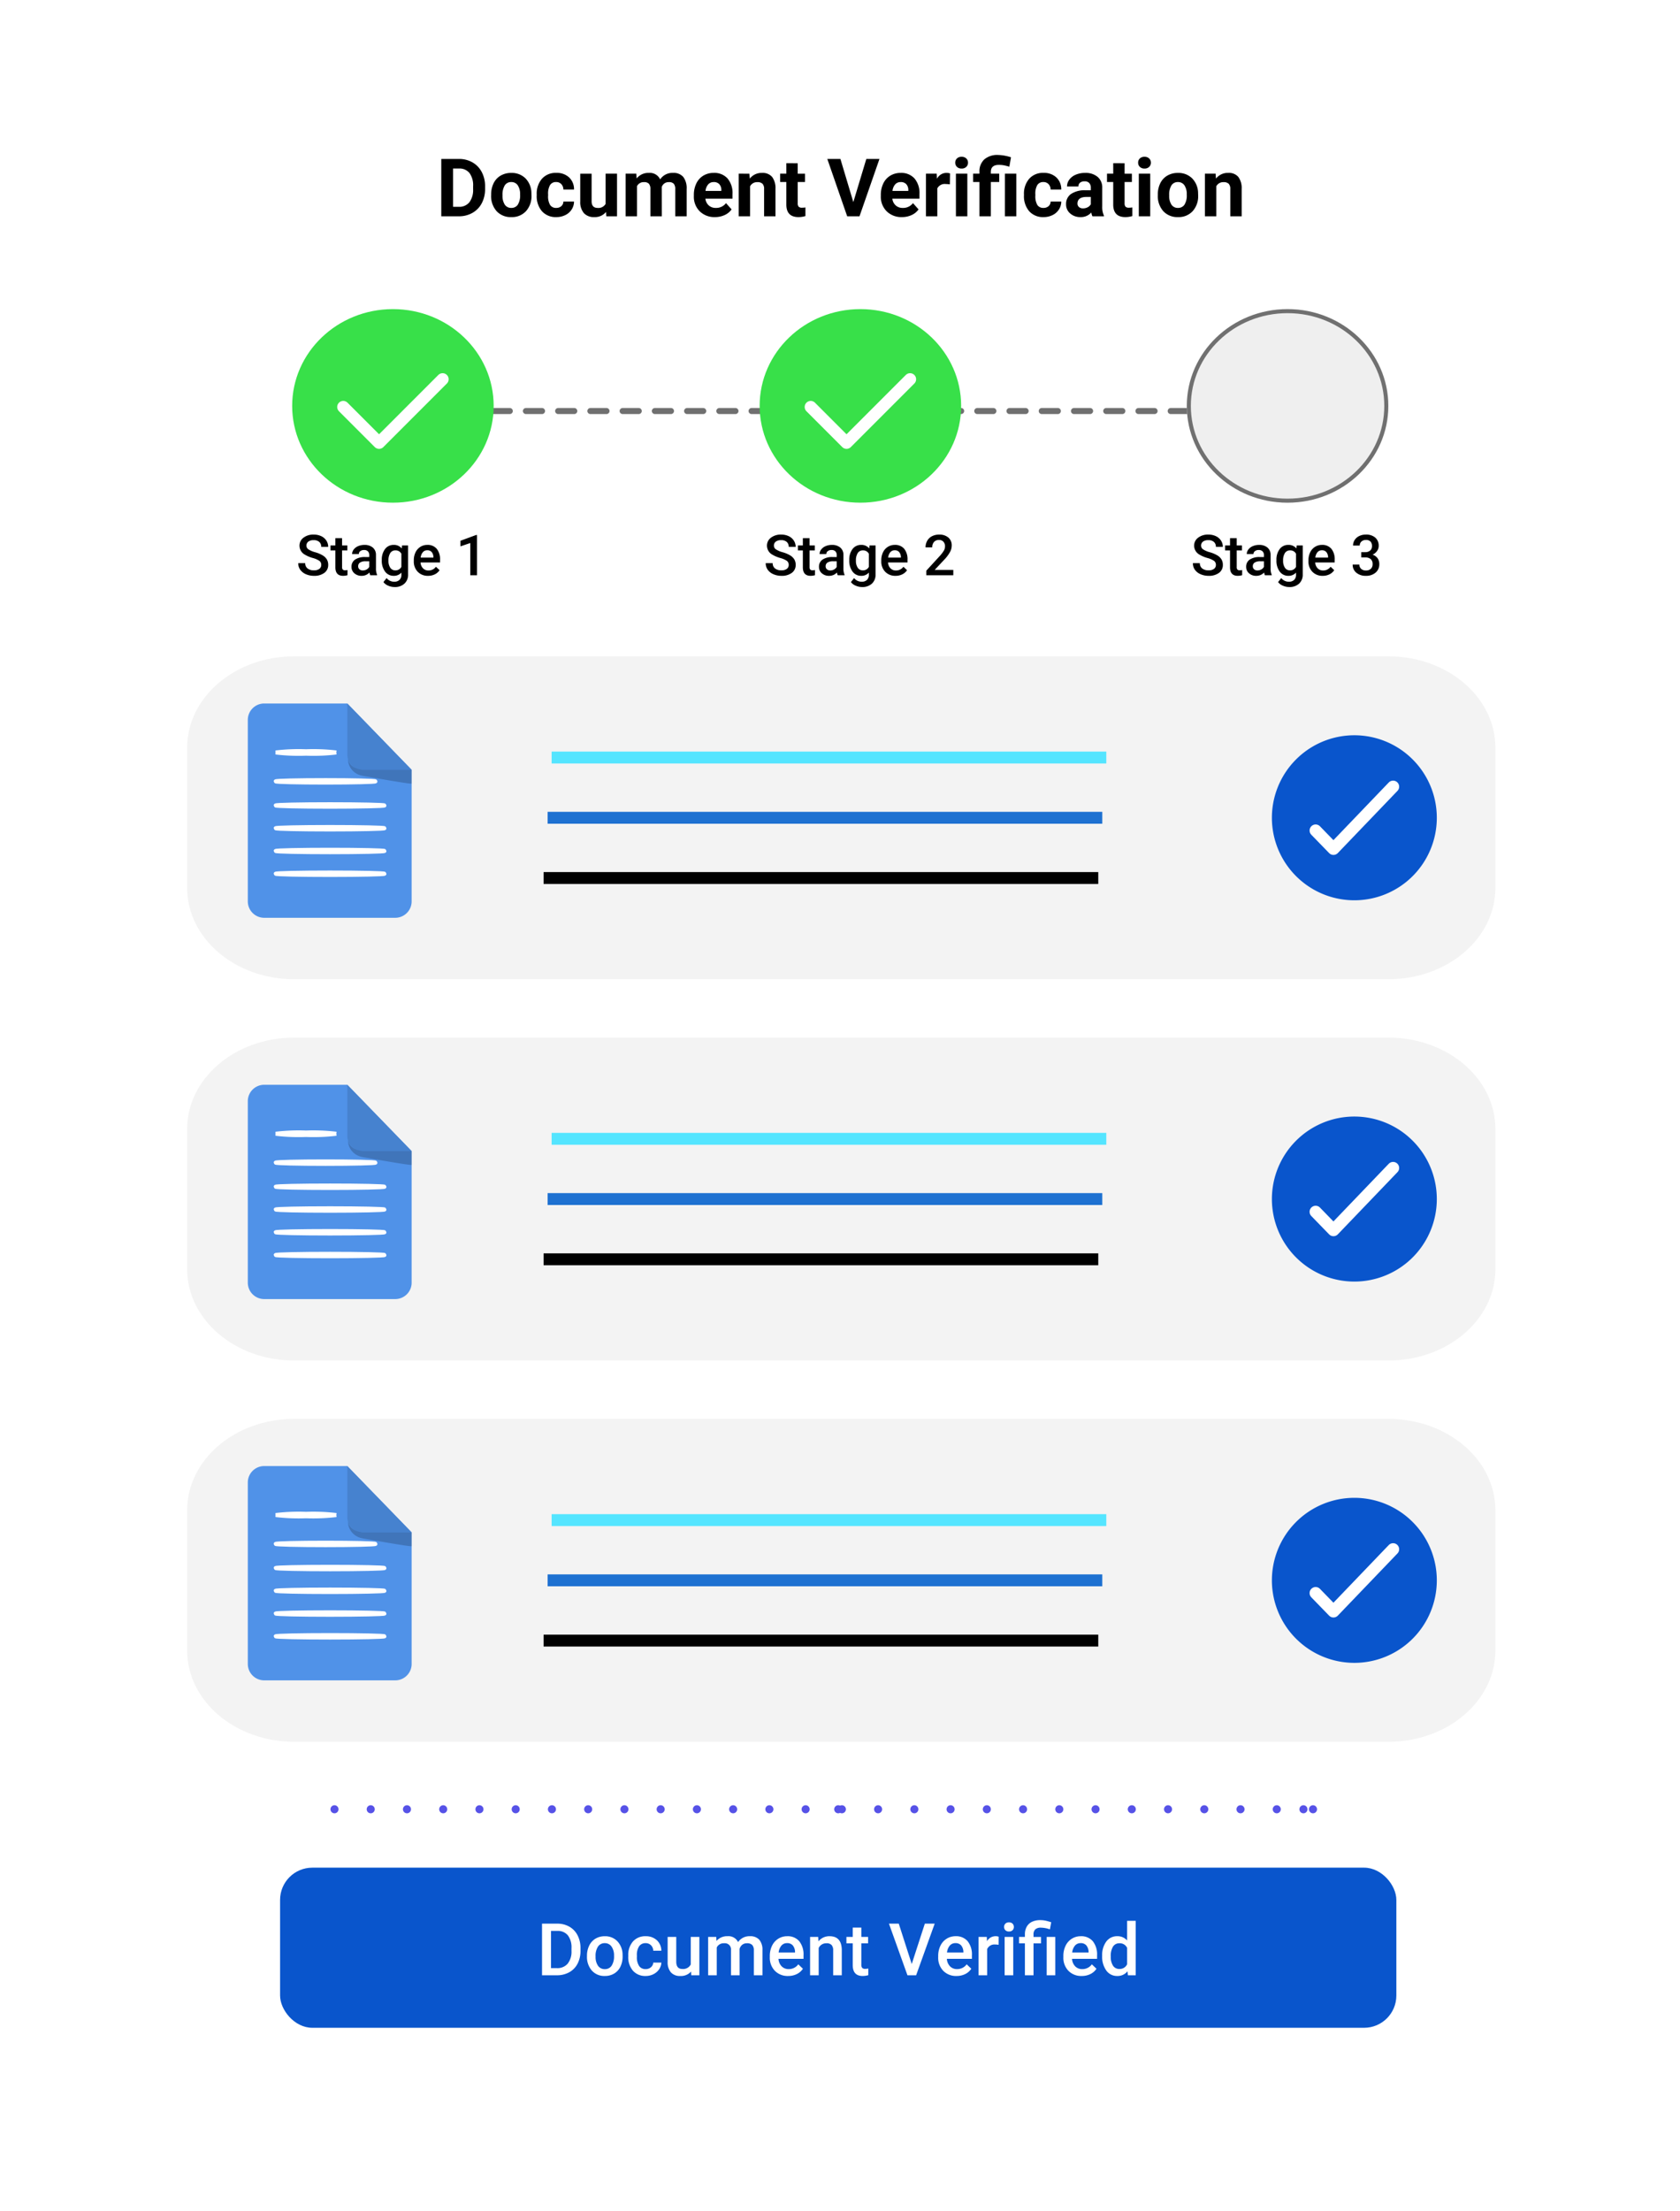 <svg xmlns="http://www.w3.org/2000/svg" xmlns:xlink="http://www.w3.org/1999/xlink" width="416.879" height="548.307" viewBox="0 0 416.879 548.307">
  <defs>
    <filter id="Rectangle_62366" x="0" y="0" width="416.879" height="548.307" filterUnits="userSpaceOnUse">
      <feOffset input="SourceAlpha"/>
      <feGaussianBlur stdDeviation="7.5" result="blur"/>
      <feFlood flood-opacity="0.161"/>
      <feComposite operator="in" in2="blur"/>
      <feComposite in="SourceGraphic"/>
    </filter>
    <clipPath id="clip-path">
      <rect id="Rectangle_62219" data-name="Rectangle 62219" width="15.799" height="6.1" fill="none"/>
    </clipPath>
    <clipPath id="clip-path-2">
      <rect id="Rectangle_62220" data-name="Rectangle 62220" width="15.964" height="16.455" fill="#5092e8"/>
    </clipPath>
  </defs>
  <g id="Onboard_E-Verification_Process" data-name="Onboard E-Verification Process" transform="translate(-1234.5 -6796.364)">
    <g id="Group_165319" data-name="Group 165319" transform="translate(15.637 16.123)">
      <g transform="matrix(1, 0, 0, 1, 1218.86, 6780.24)" filter="url(#Rectangle_62366)">
        <rect id="Rectangle_62366-2" data-name="Rectangle 62366" width="371.879" height="503.307" rx="8" transform="translate(22.5 22.5)" fill="#fff"/>
      </g>
      <rect id="Rectangle_62368" data-name="Rectangle 62368" width="276.994" height="39.705" rx="8" transform="translate(1288.363 7243.381)" fill="#0955cc"/>
      <path id="Path_207874" data-name="Path 207874" d="M38.576,201.908l5.566,5.733,18.64-19.421" transform="translate(1260.929 6967.754)" fill="none" stroke="#fff" stroke-linecap="round" stroke-linejoin="round" stroke-width="3"/>
      <line id="Line_5543" data-name="Line 5543" transform="translate(1426.863 7228.899)" fill="none" stroke="#5652e7" stroke-linecap="round" stroke-linejoin="round" stroke-width="2"/>
      <line id="Line_5544" data-name="Line 5544" x2="251.027" transform="translate(1301.863 7228.899)" fill="none" stroke="#5652e7" stroke-linecap="round" stroke-linejoin="round" stroke-width="2" stroke-dasharray="0 8.993"/>
      <line id="Line_5545" data-name="Line 5545" transform="translate(1542.3 7228.899)" fill="none" stroke="#5652e7" stroke-linecap="round" stroke-linejoin="round" stroke-width="2"/>
      <g id="Group_165320" data-name="Group 165320" transform="translate(28.363 30.896)">
        <path id="Path_207875" data-name="Path 207875" d="M-1011,6851.271h174.473" transform="translate(2324)" fill="none" stroke="#707070" stroke-linecap="round" stroke-width="1.5" stroke-dasharray="4"/>
        <g id="Group_165309" data-name="Group 165309" transform="translate(14)">
          <g id="Ellipse_7913" data-name="Ellipse 7913" transform="translate(1471 6826)" fill="#efefef" stroke="#707070" stroke-width="1">
            <ellipse cx="25" cy="24" rx="25" ry="24" stroke="none"/>
            <ellipse cx="25" cy="24" rx="24.5" ry="23.5" fill="none"/>
          </g>
          <path id="Path_207880" data-name="Path 207880" d="M6.214-2.563a1.2,1.2,0,0,0-.461-1.012,5.552,5.552,0,0,0-1.665-.718A8.038,8.038,0,0,1,2.174-5.1,2.554,2.554,0,0,1,.813-7.328a2.425,2.425,0,0,1,.981-1.982,3.97,3.97,0,0,1,2.546-.779,4.3,4.3,0,0,1,1.853.383,3.041,3.041,0,0,1,1.278,1.09,2.8,2.8,0,0,1,.465,1.569H6.214a1.56,1.56,0,0,0-.489-1.22,2.017,2.017,0,0,0-1.4-.441,2.107,2.107,0,0,0-1.316.362,1.206,1.206,0,0,0-.468,1.012,1.091,1.091,0,0,0,.506.913,5.828,5.828,0,0,0,1.668.711,7.672,7.672,0,0,1,1.866.786A2.968,2.968,0,0,1,7.615-3.914a2.635,2.635,0,0,1,.328,1.336A2.369,2.369,0,0,1,6.99-.6,4.136,4.136,0,0,1,4.4.137a4.862,4.862,0,0,1-1.986-.4,3.336,3.336,0,0,1-1.408-1.1,2.751,2.751,0,0,1-.5-1.641H2.235A1.61,1.61,0,0,0,2.8-1.7,2.455,2.455,0,0,0,4.4-1.23,2.133,2.133,0,0,0,5.759-1.6,1.18,1.18,0,0,0,6.214-2.563Zm5.168-6.631v1.8h1.306v1.23H11.382v4.129a.909.909,0,0,0,.167.612.777.777,0,0,0,.6.188,2.559,2.559,0,0,0,.581-.068V-.021a4.091,4.091,0,0,1-1.094.157q-1.914,0-1.914-2.112v-4.19H8.5V-7.4H9.721v-1.8ZM18.375,0a2.564,2.564,0,0,1-.191-.69,2.586,2.586,0,0,1-1.941.827A2.61,2.61,0,0,1,14.424-.5a2.034,2.034,0,0,1-.7-1.572A2.1,2.1,0,0,1,14.6-3.886a4.257,4.257,0,0,1,2.512-.632h1.019V-5a1.3,1.3,0,0,0-.321-.919,1.274,1.274,0,0,0-.978-.345,1.463,1.463,0,0,0-.93.284.878.878,0,0,0-.362.721H13.877a1.844,1.844,0,0,1,.4-1.138,2.687,2.687,0,0,1,1.1-.831,3.854,3.854,0,0,1,1.548-.3A3.1,3.1,0,0,1,19-6.88a2.328,2.328,0,0,1,.793,1.835v3.336a3.781,3.781,0,0,0,.28,1.593V0ZM16.55-1.2a1.89,1.89,0,0,0,.926-.239,1.6,1.6,0,0,0,.653-.643V-3.473h-.9a2.449,2.449,0,0,0-1.388.321,1.041,1.041,0,0,0-.465.909.971.971,0,0,0,.318.762A1.231,1.231,0,0,0,16.55-1.2Zm4.689-2.557a4.326,4.326,0,0,1,.81-2.751A2.6,2.6,0,0,1,24.2-7.533a2.436,2.436,0,0,1,1.989.882l.075-.745h1.5V-.226a2.981,2.981,0,0,1-.906,2.3,3.45,3.45,0,0,1-2.444.841,3.939,3.939,0,0,1-1.589-.338,2.824,2.824,0,0,1-1.179-.885l.786-1a2.374,2.374,0,0,0,1.887.909,1.835,1.835,0,0,0,1.306-.448A1.716,1.716,0,0,0,26.1-.164v-.5a2.446,2.446,0,0,1-1.914.8A2.594,2.594,0,0,1,22.063-.9,4.466,4.466,0,0,1,21.239-3.753Zm1.654.144a2.978,2.978,0,0,0,.455,1.753,1.462,1.462,0,0,0,1.261.639,1.6,1.6,0,0,0,1.49-.861V-5.332a1.576,1.576,0,0,0-1.477-.841,1.467,1.467,0,0,0-1.275.649A3.334,3.334,0,0,0,22.894-3.609ZM32.724.137a3.437,3.437,0,0,1-2.56-.995,3.608,3.608,0,0,1-.981-2.649v-.205a4.438,4.438,0,0,1,.427-1.979,3.252,3.252,0,0,1,1.2-1.357,3.172,3.172,0,0,1,1.723-.485,2.9,2.9,0,0,1,2.334.964,4.076,4.076,0,0,1,.824,2.728v.67H30.857a2.221,2.221,0,0,0,.612,1.449,1.837,1.837,0,0,0,1.35.533,2.249,2.249,0,0,0,1.859-.923l.9.854A2.99,2.99,0,0,1,34.388-.229,3.713,3.713,0,0,1,32.724.137Zm-.2-6.337a1.4,1.4,0,0,0-1.1.479,2.48,2.48,0,0,0-.537,1.333H34.05v-.123a2.019,2.019,0,0,0-.444-1.261A1.388,1.388,0,0,0,32.525-6.2Zm9.755.465h1.012a1.811,1.811,0,0,0,1.213-.4,1.414,1.414,0,0,0,.448-1.128,1.541,1.541,0,0,0-.373-1.1,1.5,1.5,0,0,0-1.138-.393,1.586,1.586,0,0,0-1.1.386,1.291,1.291,0,0,0-.431,1.008H40.25a2.514,2.514,0,0,1,.407-1.395,2.733,2.733,0,0,1,1.135-.981,3.7,3.7,0,0,1,1.63-.352,3.423,3.423,0,0,1,2.341.749,2.627,2.627,0,0,1,.851,2.082A2.115,2.115,0,0,1,46.187-6a2.679,2.679,0,0,1-1.1.892,2.442,2.442,0,0,1,1.248.882,2.414,2.414,0,0,1,.427,1.436,2.673,2.673,0,0,1-.919,2.133,3.57,3.57,0,0,1-2.417.793A3.543,3.543,0,0,1,41.07-.629a2.521,2.521,0,0,1-.916-2.037h1.661A1.39,1.39,0,0,0,42.256-1.6a1.672,1.672,0,0,0,1.186.41,1.725,1.725,0,0,0,1.217-.41A1.539,1.539,0,0,0,45.1-2.789,1.554,1.554,0,0,0,44.639-4a1.987,1.987,0,0,0-1.381-.424H42.28Z" transform="translate(1472 6892)"/>
        </g>
        <g id="Group_165312" data-name="Group 165312">
          <g id="Group_165311" data-name="Group 165311" transform="translate(6)">
            <ellipse id="Ellipse_7911" data-name="Ellipse 7911" cx="25" cy="24" rx="25" ry="24" transform="translate(1257 6826)" fill="#38e049"/>
            <path id="Path_207878" data-name="Path 207878" d="M6.214-2.563a1.2,1.2,0,0,0-.461-1.012,5.552,5.552,0,0,0-1.665-.718A8.038,8.038,0,0,1,2.174-5.1,2.554,2.554,0,0,1,.813-7.328a2.425,2.425,0,0,1,.981-1.982,3.97,3.97,0,0,1,2.546-.779,4.3,4.3,0,0,1,1.853.383,3.041,3.041,0,0,1,1.278,1.09,2.8,2.8,0,0,1,.465,1.569H6.214a1.56,1.56,0,0,0-.489-1.22,2.017,2.017,0,0,0-1.4-.441,2.107,2.107,0,0,0-1.316.362,1.206,1.206,0,0,0-.468,1.012,1.091,1.091,0,0,0,.506.913,5.828,5.828,0,0,0,1.668.711,7.672,7.672,0,0,1,1.866.786A2.968,2.968,0,0,1,7.615-3.914a2.635,2.635,0,0,1,.328,1.336A2.369,2.369,0,0,1,6.99-.6,4.136,4.136,0,0,1,4.4.137a4.862,4.862,0,0,1-1.986-.4,3.336,3.336,0,0,1-1.408-1.1,2.751,2.751,0,0,1-.5-1.641H2.235A1.61,1.61,0,0,0,2.8-1.7,2.455,2.455,0,0,0,4.4-1.23,2.133,2.133,0,0,0,5.759-1.6,1.18,1.18,0,0,0,6.214-2.563Zm5.168-6.631v1.8h1.306v1.23H11.382v4.129a.909.909,0,0,0,.167.612.777.777,0,0,0,.6.188,2.559,2.559,0,0,0,.581-.068V-.021a4.091,4.091,0,0,1-1.094.157q-1.914,0-1.914-2.112v-4.19H8.5V-7.4H9.721v-1.8ZM18.375,0a2.564,2.564,0,0,1-.191-.69,2.586,2.586,0,0,1-1.941.827A2.61,2.61,0,0,1,14.424-.5a2.034,2.034,0,0,1-.7-1.572A2.1,2.1,0,0,1,14.6-3.886a4.257,4.257,0,0,1,2.512-.632h1.019V-5a1.3,1.3,0,0,0-.321-.919,1.274,1.274,0,0,0-.978-.345,1.463,1.463,0,0,0-.93.284.878.878,0,0,0-.362.721H13.877a1.844,1.844,0,0,1,.4-1.138,2.687,2.687,0,0,1,1.1-.831,3.854,3.854,0,0,1,1.548-.3A3.1,3.1,0,0,1,19-6.88a2.328,2.328,0,0,1,.793,1.835v3.336a3.781,3.781,0,0,0,.28,1.593V0ZM16.55-1.2a1.89,1.89,0,0,0,.926-.239,1.6,1.6,0,0,0,.653-.643V-3.473h-.9a2.449,2.449,0,0,0-1.388.321,1.041,1.041,0,0,0-.465.909.971.971,0,0,0,.318.762A1.231,1.231,0,0,0,16.55-1.2Zm4.689-2.557a4.326,4.326,0,0,1,.81-2.751A2.6,2.6,0,0,1,24.2-7.533a2.436,2.436,0,0,1,1.989.882l.075-.745h1.5V-.226a2.981,2.981,0,0,1-.906,2.3,3.45,3.45,0,0,1-2.444.841,3.939,3.939,0,0,1-1.589-.338,2.824,2.824,0,0,1-1.179-.885l.786-1a2.374,2.374,0,0,0,1.887.909,1.835,1.835,0,0,0,1.306-.448A1.716,1.716,0,0,0,26.1-.164v-.5a2.446,2.446,0,0,1-1.914.8A2.594,2.594,0,0,1,22.063-.9,4.466,4.466,0,0,1,21.239-3.753Zm1.654.144a2.978,2.978,0,0,0,.455,1.753,1.462,1.462,0,0,0,1.261.639,1.6,1.6,0,0,0,1.49-.861V-5.332a1.576,1.576,0,0,0-1.477-.841,1.467,1.467,0,0,0-1.275.649A3.334,3.334,0,0,0,22.894-3.609ZM32.724.137a3.437,3.437,0,0,1-2.56-.995,3.608,3.608,0,0,1-.981-2.649v-.205a4.438,4.438,0,0,1,.427-1.979,3.252,3.252,0,0,1,1.2-1.357,3.172,3.172,0,0,1,1.723-.485,2.9,2.9,0,0,1,2.334.964,4.076,4.076,0,0,1,.824,2.728v.67H30.857a2.221,2.221,0,0,0,.612,1.449,1.837,1.837,0,0,0,1.35.533,2.249,2.249,0,0,0,1.859-.923l.9.854A2.99,2.99,0,0,1,34.388-.229,3.713,3.713,0,0,1,32.724.137Zm-.2-6.337a1.4,1.4,0,0,0-1.1.479,2.48,2.48,0,0,0-.537,1.333H34.05v-.123a2.019,2.019,0,0,0-.444-1.261A1.388,1.388,0,0,0,32.525-6.2ZM44.857,0H43.2V-8l-2.44.832V-8.559l3.883-1.429h.212Z" transform="translate(1258 6892)"/>
          </g>
          <path id="Path_207876" data-name="Path 207876" d="M-1048.52,6844.868l8.89,8.89,15.766-15.766" transform="translate(2324.192 5.396)" fill="none" stroke="#fff" stroke-linecap="round" stroke-linejoin="round" stroke-width="3"/>
        </g>
        <g id="Group_165313" data-name="Group 165313" transform="translate(116)">
          <g id="Group_165311-2" data-name="Group 165311" transform="translate(6)">
            <ellipse id="Ellipse_7911-2" data-name="Ellipse 7911" cx="25" cy="24" rx="25" ry="24" transform="translate(1257 6826)" fill="#38e049"/>
            <path id="Path_207879" data-name="Path 207879" d="M6.214-2.563a1.2,1.2,0,0,0-.461-1.012,5.552,5.552,0,0,0-1.665-.718A8.038,8.038,0,0,1,2.174-5.1,2.554,2.554,0,0,1,.813-7.328a2.425,2.425,0,0,1,.981-1.982,3.97,3.97,0,0,1,2.546-.779,4.3,4.3,0,0,1,1.853.383,3.041,3.041,0,0,1,1.278,1.09,2.8,2.8,0,0,1,.465,1.569H6.214a1.56,1.56,0,0,0-.489-1.22,2.017,2.017,0,0,0-1.4-.441,2.107,2.107,0,0,0-1.316.362,1.206,1.206,0,0,0-.468,1.012,1.091,1.091,0,0,0,.506.913,5.828,5.828,0,0,0,1.668.711,7.672,7.672,0,0,1,1.866.786A2.968,2.968,0,0,1,7.615-3.914a2.635,2.635,0,0,1,.328,1.336A2.369,2.369,0,0,1,6.99-.6,4.136,4.136,0,0,1,4.4.137a4.862,4.862,0,0,1-1.986-.4,3.336,3.336,0,0,1-1.408-1.1,2.751,2.751,0,0,1-.5-1.641H2.235A1.61,1.61,0,0,0,2.8-1.7,2.455,2.455,0,0,0,4.4-1.23,2.133,2.133,0,0,0,5.759-1.6,1.18,1.18,0,0,0,6.214-2.563Zm5.168-6.631v1.8h1.306v1.23H11.382v4.129a.909.909,0,0,0,.167.612.777.777,0,0,0,.6.188,2.559,2.559,0,0,0,.581-.068V-.021a4.091,4.091,0,0,1-1.094.157q-1.914,0-1.914-2.112v-4.19H8.5V-7.4H9.721v-1.8ZM18.375,0a2.564,2.564,0,0,1-.191-.69,2.586,2.586,0,0,1-1.941.827A2.61,2.61,0,0,1,14.424-.5a2.034,2.034,0,0,1-.7-1.572A2.1,2.1,0,0,1,14.6-3.886a4.257,4.257,0,0,1,2.512-.632h1.019V-5a1.3,1.3,0,0,0-.321-.919,1.274,1.274,0,0,0-.978-.345,1.463,1.463,0,0,0-.93.284.878.878,0,0,0-.362.721H13.877a1.844,1.844,0,0,1,.4-1.138,2.687,2.687,0,0,1,1.1-.831,3.854,3.854,0,0,1,1.548-.3A3.1,3.1,0,0,1,19-6.88a2.328,2.328,0,0,1,.793,1.835v3.336a3.781,3.781,0,0,0,.28,1.593V0ZM16.55-1.2a1.89,1.89,0,0,0,.926-.239,1.6,1.6,0,0,0,.653-.643V-3.473h-.9a2.449,2.449,0,0,0-1.388.321,1.041,1.041,0,0,0-.465.909.971.971,0,0,0,.318.762A1.231,1.231,0,0,0,16.55-1.2Zm4.689-2.557a4.326,4.326,0,0,1,.81-2.751A2.6,2.6,0,0,1,24.2-7.533a2.436,2.436,0,0,1,1.989.882l.075-.745h1.5V-.226a2.981,2.981,0,0,1-.906,2.3,3.45,3.45,0,0,1-2.444.841,3.939,3.939,0,0,1-1.589-.338,2.824,2.824,0,0,1-1.179-.885l.786-1a2.374,2.374,0,0,0,1.887.909,1.835,1.835,0,0,0,1.306-.448A1.716,1.716,0,0,0,26.1-.164v-.5a2.446,2.446,0,0,1-1.914.8A2.594,2.594,0,0,1,22.063-.9,4.466,4.466,0,0,1,21.239-3.753Zm1.654.144a2.978,2.978,0,0,0,.455,1.753,1.462,1.462,0,0,0,1.261.639,1.6,1.6,0,0,0,1.49-.861V-5.332a1.576,1.576,0,0,0-1.477-.841,1.467,1.467,0,0,0-1.275.649A3.334,3.334,0,0,0,22.894-3.609ZM32.724.137a3.437,3.437,0,0,1-2.56-.995,3.608,3.608,0,0,1-.981-2.649v-.205a4.438,4.438,0,0,1,.427-1.979,3.252,3.252,0,0,1,1.2-1.357,3.172,3.172,0,0,1,1.723-.485,2.9,2.9,0,0,1,2.334.964,4.076,4.076,0,0,1,.824,2.728v.67H30.857a2.221,2.221,0,0,0,.612,1.449,1.837,1.837,0,0,0,1.35.533,2.249,2.249,0,0,0,1.859-.923l.9.854A2.99,2.99,0,0,1,34.388-.229,3.713,3.713,0,0,1,32.724.137Zm-.2-6.337a1.4,1.4,0,0,0-1.1.479,2.48,2.48,0,0,0-.537,1.333H34.05v-.123a2.019,2.019,0,0,0-.444-1.261A1.388,1.388,0,0,0,32.525-6.2ZM47.052,0H40.359V-1.142l3.315-3.616A8.256,8.256,0,0,0,44.7-6.094,2.165,2.165,0,0,0,45-7.171a1.636,1.636,0,0,0-.4-1.148,1.387,1.387,0,0,0-1.077-.437,1.6,1.6,0,0,0-1.251.492,1.936,1.936,0,0,0-.444,1.347H40.168a3.256,3.256,0,0,1,.414-1.637,2.848,2.848,0,0,1,1.183-1.131,3.764,3.764,0,0,1,1.774-.4,3.367,3.367,0,0,1,2.287.728,2.527,2.527,0,0,1,.837,2.013,3.416,3.416,0,0,1-.42,1.562,8.882,8.882,0,0,1-1.377,1.856l-2.434,2.6h4.621Z" transform="translate(1258 6892)"/>
          </g>
          <path id="Path_207876-2" data-name="Path 207876" d="M-1048.52,6844.868l8.89,8.89,15.766-15.766" transform="translate(2324.192 5.396)" fill="none" stroke="#fff" stroke-linecap="round" stroke-linejoin="round" stroke-width="3"/>
        </g>
      </g>
      <g id="Group_165316" data-name="Group 165316" transform="translate(1265.306 6942.997)">
        <path id="Path_207866" data-name="Path 207866" d="M318.9,157.661H47.35c-14.657,0-26.538-10.138-26.538-22.644v-34.78c0-12.506,11.881-22.644,26.538-22.644H318.9c14.657,0,26.538,10.138,26.538,22.644v34.78c0,12.506-11.881,22.644-26.538,22.644" transform="translate(-20.812 -77.593)" fill="#f3f3f3"/>
        <rect id="Rectangle_62369" data-name="Rectangle 62369" width="137.64" height="2.951" transform="translate(90.44 23.62)" fill="#54e5ff"/>
        <rect id="Rectangle_62370" data-name="Rectangle 62370" width="137.64" height="2.951" transform="translate(89.441 38.558)" fill="#1e71d1"/>
        <rect id="Rectangle_62371" data-name="Rectangle 62371" width="137.64" height="2.951" transform="translate(88.444 53.497)"/>
        <g id="Group_165315" data-name="Group 165315" transform="translate(269.171 19.573)">
          <path id="Path_207867" data-name="Path 207867" d="M51.939,125.273h0a20.461,20.461,0,1,1,20.46-20.46,20.46,20.46,0,0,1-20.46,20.46" transform="translate(-31.479 -84.351)" fill="#0955cc"/>
          <path id="Path_207868" data-name="Path 207868" d="M38.576,103.56,43,108.113,57.8,92.691" transform="translate(-27.726 -79.941)" fill="none" stroke="#fff" stroke-linecap="round" stroke-linejoin="round" stroke-width="3"/>
        </g>
        <g id="Group_165314" data-name="Group 165314" transform="translate(15.048 11.689)">
          <path id="Path_207298" data-name="Path 207298" d="M58.944,109.042H26.425a4.07,4.07,0,0,1-4.069-4.069V59.964A4.07,4.07,0,0,1,26.425,55.9H47.049L63.013,72.348v32.625a4.07,4.07,0,0,1-4.069,4.069" transform="translate(-22.356 -55.895)" fill="#5092e8"/>
          <path id="Path_207299" data-name="Path 207299" d="M32.3,55.9V68.562a3.785,3.785,0,0,0,3.784,3.786h12.18Z" transform="translate(-7.609 -55.895)" fill="#4682cf"/>
          <g id="Group_164940" data-name="Group 164940" transform="translate(24.857 13.781)" opacity="0.2">
            <g id="Group_164939" data-name="Group 164939">
              <g id="Group_164938" data-name="Group 164938" clip-path="url(#clip-path)">
                <path id="Path_207300" data-name="Path 207300" d="M32.37,61.445a4.2,4.2,0,0,0,3.337,4.082,3.64,3.64,0,0,0,.4.092c1.589.283,12.058,2.145,12.058,1.907V64.119H35.987s-3.041-.1-3.617-2.674" transform="translate(-32.367 -61.445)"/>
              </g>
            </g>
          </g>
          <path id="Path_207302" data-name="Path 207302" d="M40.188,60.965a48.058,48.058,0,0,1-7.523.3,48.058,48.058,0,0,1-7.523-.3,48.05,48.05,0,0,1,7.523-.3,48.05,48.05,0,0,1,7.523.3" transform="translate(-18.224 -48.813)" fill="#fafafa" stroke="#fff" stroke-width="1"/>
          <path id="Path_207303" data-name="Path 207303" d="M49.9,63.85c0,.164-5.544.3-12.379.3s-12.381-.132-12.381-.3,5.541-.3,12.381-.3,12.379.132,12.379.3" transform="translate(-18.222 -44.537)" fill="#fafafa" stroke="#fff" stroke-width="1"/>
          <path id="Path_207304" data-name="Path 207304" d="M52.133,66.259c0,.164-6.043.3-13.493.3s-13.5-.132-13.5-.3,6.04-.3,13.5-.3,13.493.132,13.493.3" transform="translate(-18.222 -40.966)" fill="#fafafa" stroke="#fff" stroke-width="1"/>
          <path id="Path_207305" data-name="Path 207305" d="M52.133,68.532c0,.164-6.043.3-13.493.3s-13.5-.132-13.5-.3,6.04-.3,13.5-.3,13.493.132,13.493.3" transform="translate(-18.222 -37.594)" fill="#fafafa" stroke="#fff" stroke-width="1"/>
          <path id="Path_207306" data-name="Path 207306" d="M52.133,70.805c0,.164-6.043.3-13.493.3s-13.5-.132-13.5-.3,6.04-.3,13.5-.3,13.493.134,13.493.3" transform="translate(-18.222 -34.225)" fill="#fafafa" stroke="#fff" stroke-width="1"/>
          <path id="Path_207307" data-name="Path 207307" d="M52.133,73.078c0,.164-6.043.3-13.493.3s-13.5-.132-13.5-.3,6.04-.3,13.5-.3,13.493.132,13.493.3" transform="translate(-18.222 -30.854)" fill="#fafafa" stroke="#fff" stroke-width="1"/>
        </g>
      </g>
      <g id="Group_165317" data-name="Group 165317" transform="translate(1265.306 7037.547)">
        <path id="Path_207866-2" data-name="Path 207866" d="M318.9,157.661H47.35c-14.657,0-26.538-10.138-26.538-22.644v-34.78c0-12.506,11.881-22.644,26.538-22.644H318.9c14.657,0,26.538,10.138,26.538,22.644v34.78c0,12.506-11.881,22.644-26.538,22.644" transform="translate(-20.812 -77.593)" fill="#f3f3f3"/>
        <rect id="Rectangle_62369-2" data-name="Rectangle 62369" width="137.64" height="2.951" transform="translate(90.44 23.62)" fill="#54e5ff"/>
        <rect id="Rectangle_62370-2" data-name="Rectangle 62370" width="137.64" height="2.951" transform="translate(89.441 38.558)" fill="#1e71d1"/>
        <rect id="Rectangle_62371-2" data-name="Rectangle 62371" width="137.64" height="2.951" transform="translate(88.444 53.497)"/>
        <g id="Group_165315-2" data-name="Group 165315" transform="translate(269.171 19.573)">
          <path id="Path_207867-2" data-name="Path 207867" d="M51.939,125.273h0a20.461,20.461,0,1,1,20.46-20.46,20.46,20.46,0,0,1-20.46,20.46" transform="translate(-31.479 -84.351)" fill="#0955cc"/>
          <path id="Path_207868-2" data-name="Path 207868" d="M38.576,103.56,43,108.113,57.8,92.691" transform="translate(-27.726 -79.941)" fill="none" stroke="#fff" stroke-linecap="round" stroke-linejoin="round" stroke-width="3"/>
        </g>
        <g id="Group_165314-2" data-name="Group 165314" transform="translate(15.048 11.689)">
          <path id="Path_207298-2" data-name="Path 207298" d="M58.944,109.042H26.425a4.07,4.07,0,0,1-4.069-4.069V59.964A4.07,4.07,0,0,1,26.425,55.9H47.049L63.013,72.348v32.625a4.07,4.07,0,0,1-4.069,4.069" transform="translate(-22.356 -55.895)" fill="#5092e8"/>
          <path id="Path_207299-2" data-name="Path 207299" d="M32.3,55.9V68.562a3.785,3.785,0,0,0,3.784,3.786h12.18Z" transform="translate(-7.609 -55.895)" fill="#4682cf"/>
          <g id="Group_164940-2" data-name="Group 164940" transform="translate(24.857 13.781)" opacity="0.2">
            <g id="Group_164939-2" data-name="Group 164939">
              <g id="Group_164938-2" data-name="Group 164938" clip-path="url(#clip-path)">
                <path id="Path_207300-2" data-name="Path 207300" d="M32.37,61.445a4.2,4.2,0,0,0,3.337,4.082,3.64,3.64,0,0,0,.4.092c1.589.283,12.058,2.145,12.058,1.907V64.119H35.987s-3.041-.1-3.617-2.674" transform="translate(-32.367 -61.445)"/>
              </g>
            </g>
          </g>
          <path id="Path_207302-2" data-name="Path 207302" d="M40.188,60.965a48.058,48.058,0,0,1-7.523.3,48.058,48.058,0,0,1-7.523-.3,48.05,48.05,0,0,1,7.523-.3,48.05,48.05,0,0,1,7.523.3" transform="translate(-18.224 -48.813)" fill="#fafafa" stroke="#fff" stroke-width="1"/>
          <path id="Path_207303-2" data-name="Path 207303" d="M49.9,63.85c0,.164-5.544.3-12.379.3s-12.381-.132-12.381-.3,5.541-.3,12.381-.3,12.379.132,12.379.3" transform="translate(-18.222 -44.537)" fill="#fafafa" stroke="#fff" stroke-width="1"/>
          <path id="Path_207304-2" data-name="Path 207304" d="M52.133,66.259c0,.164-6.043.3-13.493.3s-13.5-.132-13.5-.3,6.04-.3,13.5-.3,13.493.132,13.493.3" transform="translate(-18.222 -40.966)" fill="#fafafa" stroke="#fff" stroke-width="1"/>
          <path id="Path_207305-2" data-name="Path 207305" d="M52.133,68.532c0,.164-6.043.3-13.493.3s-13.5-.132-13.5-.3,6.04-.3,13.5-.3,13.493.132,13.493.3" transform="translate(-18.222 -37.594)" fill="#fafafa" stroke="#fff" stroke-width="1"/>
          <path id="Path_207306-2" data-name="Path 207306" d="M52.133,70.805c0,.164-6.043.3-13.493.3s-13.5-.132-13.5-.3,6.04-.3,13.5-.3,13.493.134,13.493.3" transform="translate(-18.222 -34.225)" fill="#fafafa" stroke="#fff" stroke-width="1"/>
          <path id="Path_207307-2" data-name="Path 207307" d="M52.133,73.078c0,.164-6.043.3-13.493.3s-13.5-.132-13.5-.3,6.04-.3,13.5-.3,13.493.132,13.493.3" transform="translate(-18.222 -30.854)" fill="#fafafa" stroke="#fff" stroke-width="1"/>
        </g>
      </g>
      <g id="Group_165318" data-name="Group 165318" transform="translate(1265.306 7132.097)">
        <path id="Path_207866-3" data-name="Path 207866" d="M318.9,157.661H47.35c-14.657,0-26.538-10.138-26.538-22.644v-34.78c0-12.506,11.881-22.644,26.538-22.644H318.9c14.657,0,26.538,10.138,26.538,22.644v34.78c0,12.506-11.881,22.644-26.538,22.644" transform="translate(-20.812 -77.593)" fill="#f3f3f3"/>
        <rect id="Rectangle_62369-3" data-name="Rectangle 62369" width="137.64" height="2.951" transform="translate(90.44 23.62)" fill="#54e5ff"/>
        <rect id="Rectangle_62370-3" data-name="Rectangle 62370" width="137.64" height="2.951" transform="translate(89.441 38.558)" fill="#1e71d1"/>
        <rect id="Rectangle_62371-3" data-name="Rectangle 62371" width="137.64" height="2.951" transform="translate(88.444 53.497)"/>
        <g id="Group_165315-3" data-name="Group 165315" transform="translate(269.171 19.573)">
          <path id="Path_207867-3" data-name="Path 207867" d="M51.939,125.273h0a20.461,20.461,0,1,1,20.46-20.46,20.46,20.46,0,0,1-20.46,20.46" transform="translate(-31.479 -84.351)" fill="#0955cc"/>
          <path id="Path_207868-3" data-name="Path 207868" d="M38.576,103.56,43,108.113,57.8,92.691" transform="translate(-27.726 -79.941)" fill="none" stroke="#fff" stroke-linecap="round" stroke-linejoin="round" stroke-width="3"/>
        </g>
        <g id="Group_165314-3" data-name="Group 165314" transform="translate(15.048 11.689)">
          <path id="Path_207298-3" data-name="Path 207298" d="M58.944,109.042H26.425a4.07,4.07,0,0,1-4.069-4.069V59.964A4.07,4.07,0,0,1,26.425,55.9H47.049L63.013,72.348v32.625a4.07,4.07,0,0,1-4.069,4.069" transform="translate(-22.356 -55.895)" fill="#5092e8"/>
          <path id="Path_207299-3" data-name="Path 207299" d="M32.3,55.9V68.562a3.785,3.785,0,0,0,3.784,3.786h12.18Z" transform="translate(-7.609 -55.895)" fill="#4682cf"/>
          <g id="Group_164940-3" data-name="Group 164940" transform="translate(24.857 13.781)" opacity="0.2">
            <g id="Group_164939-3" data-name="Group 164939">
              <g id="Group_164938-3" data-name="Group 164938" clip-path="url(#clip-path)">
                <path id="Path_207300-3" data-name="Path 207300" d="M32.37,61.445a4.2,4.2,0,0,0,3.337,4.082,3.64,3.64,0,0,0,.4.092c1.589.283,12.058,2.145,12.058,1.907V64.119H35.987s-3.041-.1-3.617-2.674" transform="translate(-32.367 -61.445)"/>
              </g>
            </g>
          </g>
          <path id="Path_207302-3" data-name="Path 207302" d="M40.188,60.965a48.058,48.058,0,0,1-7.523.3,48.058,48.058,0,0,1-7.523-.3,48.05,48.05,0,0,1,7.523-.3,48.05,48.05,0,0,1,7.523.3" transform="translate(-18.224 -48.813)" fill="#fafafa" stroke="#fff" stroke-width="1"/>
          <path id="Path_207303-3" data-name="Path 207303" d="M49.9,63.85c0,.164-5.544.3-12.379.3s-12.381-.132-12.381-.3,5.541-.3,12.381-.3,12.379.132,12.379.3" transform="translate(-18.222 -44.537)" fill="#fafafa" stroke="#fff" stroke-width="1"/>
          <path id="Path_207304-3" data-name="Path 207304" d="M52.133,66.259c0,.164-6.043.3-13.493.3s-13.5-.132-13.5-.3,6.04-.3,13.5-.3,13.493.132,13.493.3" transform="translate(-18.222 -40.966)" fill="#fafafa" stroke="#fff" stroke-width="1"/>
          <path id="Path_207305-3" data-name="Path 207305" d="M52.133,68.532c0,.164-6.043.3-13.493.3s-13.5-.132-13.5-.3,6.04-.3,13.5-.3,13.493.132,13.493.3" transform="translate(-18.222 -37.594)" fill="#fafafa" stroke="#fff" stroke-width="1"/>
          <path id="Path_207306-3" data-name="Path 207306" d="M52.133,70.805c0,.164-6.043.3-13.493.3s-13.5-.132-13.5-.3,6.04-.3,13.5-.3,13.493.134,13.493.3" transform="translate(-18.222 -34.225)" fill="#fafafa" stroke="#fff" stroke-width="1"/>
          <path id="Path_207307-3" data-name="Path 207307" d="M52.133,73.078c0,.164-6.043.3-13.493.3s-13.5-.132-13.5-.3,6.04-.3,13.5-.3,13.493.132,13.493.3" transform="translate(-18.222 -30.854)" fill="#fafafa" stroke="#fff" stroke-width="1"/>
        </g>
      </g>
      <path id="Path_207881" data-name="Path 207881" d="M1.3,0V-12.8H5.08a5.928,5.928,0,0,1,3.01.756A5.154,5.154,0,0,1,10.125-9.9a6.807,6.807,0,0,1,.721,3.182v.642a6.779,6.779,0,0,1-.725,3.2A5.092,5.092,0,0,1,8.055-.747,6.2,6.2,0,0,1,4.983,0ZM3.524-11v9.229h1.45A3.339,3.339,0,0,0,7.66-2.87a4.766,4.766,0,0,0,.954-3.142v-.712a4.891,4.891,0,0,0-.905-3.182A3.209,3.209,0,0,0,5.08-11Zm8.93,6.161a5.607,5.607,0,0,1,.554-2.518,4.044,4.044,0,0,1,1.556-1.723,4.383,4.383,0,0,1,2.3-.6,4.154,4.154,0,0,1,3.125,1.239,4.874,4.874,0,0,1,1.3,3.287l.009.5a5.658,5.658,0,0,1-.541,2.514A4,4,0,0,1,19.208-.431a4.415,4.415,0,0,1-2.325.606,4.125,4.125,0,0,1-3.221-1.34,5.133,5.133,0,0,1-1.208-3.573Zm2.136.185a3.832,3.832,0,0,0,.606,2.3,1.971,1.971,0,0,0,1.688.831,1.95,1.95,0,0,0,1.683-.844,4.232,4.232,0,0,0,.6-2.47,3.782,3.782,0,0,0-.62-2.285,1.979,1.979,0,0,0-1.683-.844,1.96,1.96,0,0,0-1.661.831A4.152,4.152,0,0,0,14.59-4.658ZM27.009-1.529A1.931,1.931,0,0,0,28.336-2,1.591,1.591,0,0,0,28.9-3.146h2.013a3.137,3.137,0,0,1-.554,1.657A3.632,3.632,0,0,1,28.951-.272a4.191,4.191,0,0,1-1.916.448,4.055,4.055,0,0,1-3.164-1.292A5.124,5.124,0,0,1,22.7-4.685V-4.9a5.039,5.039,0,0,1,1.16-3.476,4.018,4.018,0,0,1,3.164-1.305,3.907,3.907,0,0,1,2.764.989,3.542,3.542,0,0,1,1.121,2.6H28.9a1.956,1.956,0,0,0-.558-1.345,1.8,1.8,0,0,0-1.332-.527,1.879,1.879,0,0,0-1.6.751,3.834,3.834,0,0,0-.571,2.281V-4.6A3.9,3.9,0,0,0,25.4-2.29,1.878,1.878,0,0,0,27.009-1.529Zm11.276.6A3.312,3.312,0,0,1,35.613.176a2.952,2.952,0,0,1-2.342-.905,3.851,3.851,0,0,1-.8-2.619V-9.51h2.136v6.135q0,1.811,1.5,1.811a2.111,2.111,0,0,0,2.1-1.116V-9.51h2.136V0H38.338ZM44.534-9.51l.062.993a3.422,3.422,0,0,1,2.742-1.169,2.629,2.629,0,0,1,2.61,1.459,3.373,3.373,0,0,1,2.918-1.459,2.965,2.965,0,0,1,2.342.87A3.831,3.831,0,0,1,56-6.249V0H53.859V-6.187a1.891,1.891,0,0,0-.4-1.327,1.731,1.731,0,0,0-1.31-.422,1.778,1.778,0,0,0-1.191.391,2.063,2.063,0,0,0-.646,1.024L50.326,0H48.19V-6.258a1.523,1.523,0,0,0-1.714-1.679,1.88,1.88,0,0,0-1.819,1.046V0H42.521V-9.51ZM62.376.176A4.419,4.419,0,0,1,59.084-1.1a4.639,4.639,0,0,1-1.261-3.406v-.264a5.706,5.706,0,0,1,.549-2.544,4.181,4.181,0,0,1,1.542-1.745,4.078,4.078,0,0,1,2.215-.624,3.733,3.733,0,0,1,3,1.239A5.24,5.24,0,0,1,66.19-4.939v.861H59.977a2.856,2.856,0,0,0,.787,1.863,2.362,2.362,0,0,0,1.736.686A2.892,2.892,0,0,0,64.89-2.716l1.151,1.1A3.845,3.845,0,0,1,64.516-.294,4.774,4.774,0,0,1,62.376.176Zm-.255-8.147a1.8,1.8,0,0,0-1.419.615,3.189,3.189,0,0,0-.69,1.714h4.069V-5.8a2.6,2.6,0,0,0-.571-1.622A1.785,1.785,0,0,0,62.121-7.972ZM69.829-9.51l.062,1.1a3.419,3.419,0,0,1,2.769-1.274q2.971,0,3.023,3.4V0H73.547V-6.161a1.958,1.958,0,0,0-.391-1.34,1.645,1.645,0,0,0-1.279-.435,2.058,2.058,0,0,0-1.925,1.169V0H67.816V-9.51Zm10.705-2.312V-9.51h1.679v1.582H80.534v5.309a1.169,1.169,0,0,0,.215.787,1,1,0,0,0,.769.242,3.29,3.29,0,0,0,.747-.088V-.026a5.26,5.26,0,0,1-1.406.2Q78.4.176,78.4-2.54V-7.928H76.834V-9.51H78.4v-2.312ZM93.041-2.786,96.293-12.8h2.443L94.131,0H91.978L87.39-12.8h2.435ZM104.159.176A4.419,4.419,0,0,1,100.868-1.1a4.639,4.639,0,0,1-1.261-3.406v-.264a5.706,5.706,0,0,1,.549-2.544A4.181,4.181,0,0,1,101.7-9.062a4.078,4.078,0,0,1,2.215-.624,3.733,3.733,0,0,1,3,1.239,5.24,5.24,0,0,1,1.059,3.507v.861H101.76a2.856,2.856,0,0,0,.787,1.863,2.362,2.362,0,0,0,1.736.686,2.892,2.892,0,0,0,2.391-1.187l1.151,1.1A3.845,3.845,0,0,1,106.3-.294,4.774,4.774,0,0,1,104.159.176ZM103.9-7.972a1.8,1.8,0,0,0-1.419.615,3.189,3.189,0,0,0-.69,1.714h4.069V-5.8a2.6,2.6,0,0,0-.571-1.622A1.785,1.785,0,0,0,103.9-7.972Zm10.705.413a5.285,5.285,0,0,0-.87-.07A1.959,1.959,0,0,0,111.762-6.5V0h-2.136V-9.51h2.039l.053,1.063a2.406,2.406,0,0,1,2.145-1.239,2,2,0,0,1,.756.123ZM118.23,0h-2.136V-9.51h2.136Zm-2.268-11.979a1.133,1.133,0,0,1,.312-.817,1.179,1.179,0,0,1,.892-.325,1.193,1.193,0,0,1,.9.325,1.125,1.125,0,0,1,.316.817,1.1,1.1,0,0,1-.316.8,1.2,1.2,0,0,1-.9.321,1.188,1.188,0,0,1-.892-.321A1.107,1.107,0,0,1,115.963-11.979ZM121.122,0V-7.928h-1.45V-9.51h1.45v-.65a3.8,3.8,0,0,1,.475-1.916,2.952,2.952,0,0,1,1.318-1.2,4.745,4.745,0,0,1,2.048-.4,5.969,5.969,0,0,1,1.349.149q.646.149,1.34.378l-.325,1.767a6.8,6.8,0,0,0-2.215-.422,1.979,1.979,0,0,0-1.415.426,1.705,1.705,0,0,0-.439,1.279v.6h1.872v1.582h-1.872V0Zm7.541,0h-2.136V-9.51h2.136Zm6.557.176A4.419,4.419,0,0,1,131.928-1.1a4.639,4.639,0,0,1-1.261-3.406v-.264a5.706,5.706,0,0,1,.549-2.544,4.181,4.181,0,0,1,1.542-1.745,4.078,4.078,0,0,1,2.215-.624,3.733,3.733,0,0,1,3,1.239,5.24,5.24,0,0,1,1.059,3.507v.861H132.82a2.856,2.856,0,0,0,.787,1.863,2.362,2.362,0,0,0,1.736.686,2.892,2.892,0,0,0,2.391-1.187l1.151,1.1A3.845,3.845,0,0,1,137.36-.294,4.774,4.774,0,0,1,135.22.176Zm-.255-8.147a1.8,1.8,0,0,0-1.419.615,3.189,3.189,0,0,0-.69,1.714h4.069V-5.8a2.6,2.6,0,0,0-.571-1.622A1.785,1.785,0,0,0,134.965-7.972Zm5.326,3.146a5.654,5.654,0,0,1,1.02-3.529,3.267,3.267,0,0,1,2.733-1.332,3.1,3.1,0,0,1,2.443,1.055V-13.5h2.136V0h-1.934l-.105-.984a3.148,3.148,0,0,1-2.558,1.16,3.248,3.248,0,0,1-2.7-1.345A5.861,5.861,0,0,1,140.291-4.825Zm2.136.185a3.958,3.958,0,0,0,.558,2.263,1.811,1.811,0,0,0,1.586.813,2.017,2.017,0,0,0,1.916-1.169V-6.794a1.986,1.986,0,0,0-1.9-1.143,1.824,1.824,0,0,0-1.6.822A4.408,4.408,0,0,0,142.427-4.641Z" transform="translate(1352.062 7270.065)" fill="#fff"/>
    </g>
    <path id="Path_207877" data-name="Path 207877" d="M1.27,0V-14.219H5.645A6.644,6.644,0,0,1,9-13.374a5.89,5.89,0,0,1,2.31,2.4,7.41,7.41,0,0,1,.83,3.54v.654a7.431,7.431,0,0,1-.815,3.525,5.84,5.84,0,0,1-2.3,2.393A6.694,6.694,0,0,1,5.674,0ZM4.2-11.846v9.492H5.615A3.181,3.181,0,0,0,8.242-3.477,5.075,5.075,0,0,0,9.17-6.689v-.752a5.156,5.156,0,0,0-.9-3.286,3.171,3.171,0,0,0-2.627-1.118Zm9.443,6.465a6.267,6.267,0,0,1,.605-2.8,4.432,4.432,0,0,1,1.743-1.9,5.086,5.086,0,0,1,2.642-.674,4.812,4.812,0,0,1,3.491,1.309A5.252,5.252,0,0,1,23.633-5.9l.02.723a5.523,5.523,0,0,1-1.357,3.9A4.718,4.718,0,0,1,18.652.2,4.742,4.742,0,0,1,15-1.27a5.62,5.62,0,0,1-1.362-3.984Zm2.822.2a3.95,3.95,0,0,0,.566,2.3,1.868,1.868,0,0,0,1.621.8,1.873,1.873,0,0,0,1.6-.787,4.322,4.322,0,0,0,.576-2.518,3.91,3.91,0,0,0-.576-2.289,1.873,1.873,0,0,0-1.621-.812,1.842,1.842,0,0,0-1.6.807A4.395,4.395,0,0,0,16.465-5.181Zm13.32,3.1a1.851,1.851,0,0,0,1.27-.43,1.506,1.506,0,0,0,.508-1.143h2.646a3.62,3.62,0,0,1-.586,1.968A3.866,3.866,0,0,1,32.046-.3,4.936,4.936,0,0,1,29.834.2a4.587,4.587,0,0,1-3.574-1.44,5.7,5.7,0,0,1-1.309-3.979V-5.41a5.635,5.635,0,0,1,1.3-3.9,4.534,4.534,0,0,1,3.564-1.455,4.444,4.444,0,0,1,3.179,1.128,3.994,3.994,0,0,1,1.216,3H31.563a1.939,1.939,0,0,0-.508-1.34,1.693,1.693,0,0,0-1.289-.515,1.7,1.7,0,0,0-1.489.719,4.166,4.166,0,0,0-.5,2.333v.293a4.219,4.219,0,0,0,.5,2.347A1.721,1.721,0,0,0,29.785-2.08ZM42.148-1.074A3.539,3.539,0,0,1,39.258.2a3.338,3.338,0,0,1-2.593-.977,4.169,4.169,0,0,1-.913-2.861v-6.924h2.822v6.834q0,1.652,1.5,1.652a2.038,2.038,0,0,0,1.973-1v-7.489h2.832V0H42.227Zm7.51-9.492.088,1.182a3.713,3.713,0,0,1,3.037-1.377,2.818,2.818,0,0,1,2.8,1.611,3.628,3.628,0,0,1,3.174-1.611,3.152,3.152,0,0,1,2.559,1,4.6,4.6,0,0,1,.84,3.013V0H59.326V-6.738a2.012,2.012,0,0,0-.352-1.313,1.558,1.558,0,0,0-1.24-.415,1.761,1.761,0,0,0-1.758,1.211L55.986,0H53.164V-6.729A1.988,1.988,0,0,0,52.8-8.057a1.573,1.573,0,0,0-1.23-.41,1.829,1.829,0,0,0-1.738,1V0H47.012V-10.566ZM69.189.2A5.187,5.187,0,0,1,65.405-1.23a5.068,5.068,0,0,1-1.46-3.8V-5.3a6.383,6.383,0,0,1,.615-2.847A4.515,4.515,0,0,1,66.3-10.083a4.893,4.893,0,0,1,2.573-.679A4.385,4.385,0,0,1,72.29-9.395a5.555,5.555,0,0,1,1.245,3.877v1.152H66.807a2.622,2.622,0,0,0,.825,1.66,2.5,2.5,0,0,0,1.743.625,3.046,3.046,0,0,0,2.549-1.182l1.387,1.553a4.237,4.237,0,0,1-1.719,1.4A5.639,5.639,0,0,1,69.189.2Zm-.322-8.682a1.764,1.764,0,0,0-1.362.569,2.946,2.946,0,0,0-.669,1.628h3.926v-.226a2.1,2.1,0,0,0-.508-1.457A1.819,1.819,0,0,0,68.867-8.486Zm8.867-2.08.088,1.221a3.689,3.689,0,0,1,3.037-1.416,3.066,3.066,0,0,1,2.5.986,4.6,4.6,0,0,1,.84,2.949V0H81.377V-6.758a1.831,1.831,0,0,0-.391-1.3,1.749,1.749,0,0,0-1.3-.405A1.942,1.942,0,0,0,77.9-7.451V0H75.078V-10.566Zm11.982-2.6v2.6h1.807V-8.5H89.717v5.273a1.259,1.259,0,0,0,.225.84,1.128,1.128,0,0,0,.859.254,4.5,4.5,0,0,0,.83-.068V-.059A5.81,5.81,0,0,1,89.922.2q-2.969,0-3.027-3V-8.5H85.352v-2.07h1.543v-2.6Zm13.8,9.639,3.223-10.693H110L105.049,0h-3.057L97.061-14.219h3.252ZM115.586.2A5.187,5.187,0,0,1,111.8-1.23a5.068,5.068,0,0,1-1.46-3.8V-5.3a6.383,6.383,0,0,1,.615-2.847,4.515,4.515,0,0,1,1.743-1.934,4.893,4.893,0,0,1,2.573-.679,4.385,4.385,0,0,1,3.413,1.367,5.555,5.555,0,0,1,1.245,3.877v1.152H113.2a2.622,2.622,0,0,0,.825,1.66,2.5,2.5,0,0,0,1.743.625,3.046,3.046,0,0,0,2.549-1.182l1.387,1.553a4.237,4.237,0,0,1-1.719,1.4A5.639,5.639,0,0,1,115.586.2Zm-.322-8.682a1.764,1.764,0,0,0-1.362.569,2.946,2.946,0,0,0-.669,1.628h3.926v-.226a2.1,2.1,0,0,0-.508-1.457A1.819,1.819,0,0,0,115.264-8.486Zm12.207.566A7.667,7.667,0,0,0,126.455-8a2.067,2.067,0,0,0-2.1,1.084V0h-2.822V-10.566H124.2l.078,1.26a2.615,2.615,0,0,1,2.354-1.455,2.957,2.957,0,0,1,.879.127ZM131.807,0h-2.832V-10.566h2.832Zm-3-13.3a1.39,1.39,0,0,1,.425-1.045,1.6,1.6,0,0,1,1.157-.41,1.6,1.6,0,0,1,1.152.41,1.382,1.382,0,0,1,.43,1.045,1.386,1.386,0,0,1-.435,1.055,1.6,1.6,0,0,1-1.147.41,1.6,1.6,0,0,1-1.147-.41A1.386,1.386,0,0,1,128.809-13.3ZM134.814,0V-8.5h-1.572v-2.07h1.572v-.488a3.963,3.963,0,0,1,1.226-3.071,4.931,4.931,0,0,1,3.4-1.079,11.289,11.289,0,0,1,3.2.576l-.41,2.334a12.5,12.5,0,0,0-1.484-.366,7.293,7.293,0,0,0-1.133-.083q-1.973,0-1.973,1.748v.43h2.08V-8.5h-2.08V0Zm9.15,0h-2.832V-10.566h2.832Zm6.729-2.08a1.851,1.851,0,0,0,1.27-.43,1.506,1.506,0,0,0,.508-1.143h2.646a3.62,3.62,0,0,1-.586,1.968A3.866,3.866,0,0,1,152.954-.3,4.936,4.936,0,0,1,150.742.2a4.587,4.587,0,0,1-3.574-1.44,5.7,5.7,0,0,1-1.309-3.979V-5.41a5.635,5.635,0,0,1,1.3-3.9,4.534,4.534,0,0,1,3.564-1.455A4.444,4.444,0,0,1,153.9-9.634a3.994,3.994,0,0,1,1.216,3h-2.646a1.939,1.939,0,0,0-.508-1.34,1.693,1.693,0,0,0-1.289-.515,1.7,1.7,0,0,0-1.489.719,4.166,4.166,0,0,0-.5,2.333v.293a4.219,4.219,0,0,0,.5,2.347A1.721,1.721,0,0,0,150.693-2.08ZM162.852,0a3.134,3.134,0,0,1-.283-.947A3.415,3.415,0,0,1,159.9.2a3.752,3.752,0,0,1-2.573-.9,2.889,2.889,0,0,1-1.021-2.266,2.986,2.986,0,0,1,1.245-2.578,6.144,6.144,0,0,1,3.6-.908h1.3v-.605a1.741,1.741,0,0,0-.376-1.172,1.479,1.479,0,0,0-1.187-.439,1.682,1.682,0,0,0-1.118.342,1.161,1.161,0,0,0-.405.938h-2.822a2.835,2.835,0,0,1,.566-1.7,3.744,3.744,0,0,1,1.6-1.226,5.837,5.837,0,0,1,2.324-.444,4.611,4.611,0,0,1,3.1.981,3.433,3.433,0,0,1,1.147,2.759v4.58a5.052,5.052,0,0,0,.42,2.275V0Zm-2.334-1.963a2.431,2.431,0,0,0,1.152-.278,1.828,1.828,0,0,0,.781-.747V-4.8H161.4q-2.119,0-2.256,1.465l-.01.166a1.13,1.13,0,0,0,.371.869A1.441,1.441,0,0,0,160.518-1.963Zm10.313-11.2v2.6h1.807V-8.5H170.83v5.273a1.259,1.259,0,0,0,.225.84,1.128,1.128,0,0,0,.859.254,4.5,4.5,0,0,0,.83-.068V-.059A5.81,5.81,0,0,1,171.035.2q-2.969,0-3.027-3V-8.5h-1.543v-2.07h1.543v-2.6ZM177.188,0h-2.832V-10.566h2.832Zm-3-13.3a1.39,1.39,0,0,1,.425-1.045,1.6,1.6,0,0,1,1.157-.41,1.6,1.6,0,0,1,1.152.41,1.382,1.382,0,0,1,.43,1.045,1.386,1.386,0,0,1-.435,1.055,1.6,1.6,0,0,1-1.147.41,1.6,1.6,0,0,1-1.147-.41A1.386,1.386,0,0,1,174.189-13.3Zm4.883,7.92a6.267,6.267,0,0,1,.605-2.8,4.432,4.432,0,0,1,1.743-1.9,5.086,5.086,0,0,1,2.642-.674,4.812,4.812,0,0,1,3.491,1.309A5.252,5.252,0,0,1,189.063-5.9l.02.723a5.523,5.523,0,0,1-1.357,3.9A4.718,4.718,0,0,1,184.082.2a4.742,4.742,0,0,1-3.647-1.465,5.62,5.62,0,0,1-1.362-3.984Zm2.822.2a3.95,3.95,0,0,0,.566,2.3,1.868,1.868,0,0,0,1.621.8,1.873,1.873,0,0,0,1.6-.787,4.322,4.322,0,0,0,.576-2.518,3.91,3.91,0,0,0-.576-2.289,1.873,1.873,0,0,0-1.621-.812,1.842,1.842,0,0,0-1.6.807A4.395,4.395,0,0,0,181.895-5.181Zm11.523-5.386.088,1.221a3.689,3.689,0,0,1,3.037-1.416,3.066,3.066,0,0,1,2.5.986,4.6,4.6,0,0,1,.84,2.949V0h-2.822V-6.758a1.831,1.831,0,0,0-.391-1.3,1.749,1.749,0,0,0-1.3-.405,1.942,1.942,0,0,0-1.787,1.016V0h-2.822V-10.566Z" transform="translate(1342.73 6850)"/>
  </g>
</svg>
